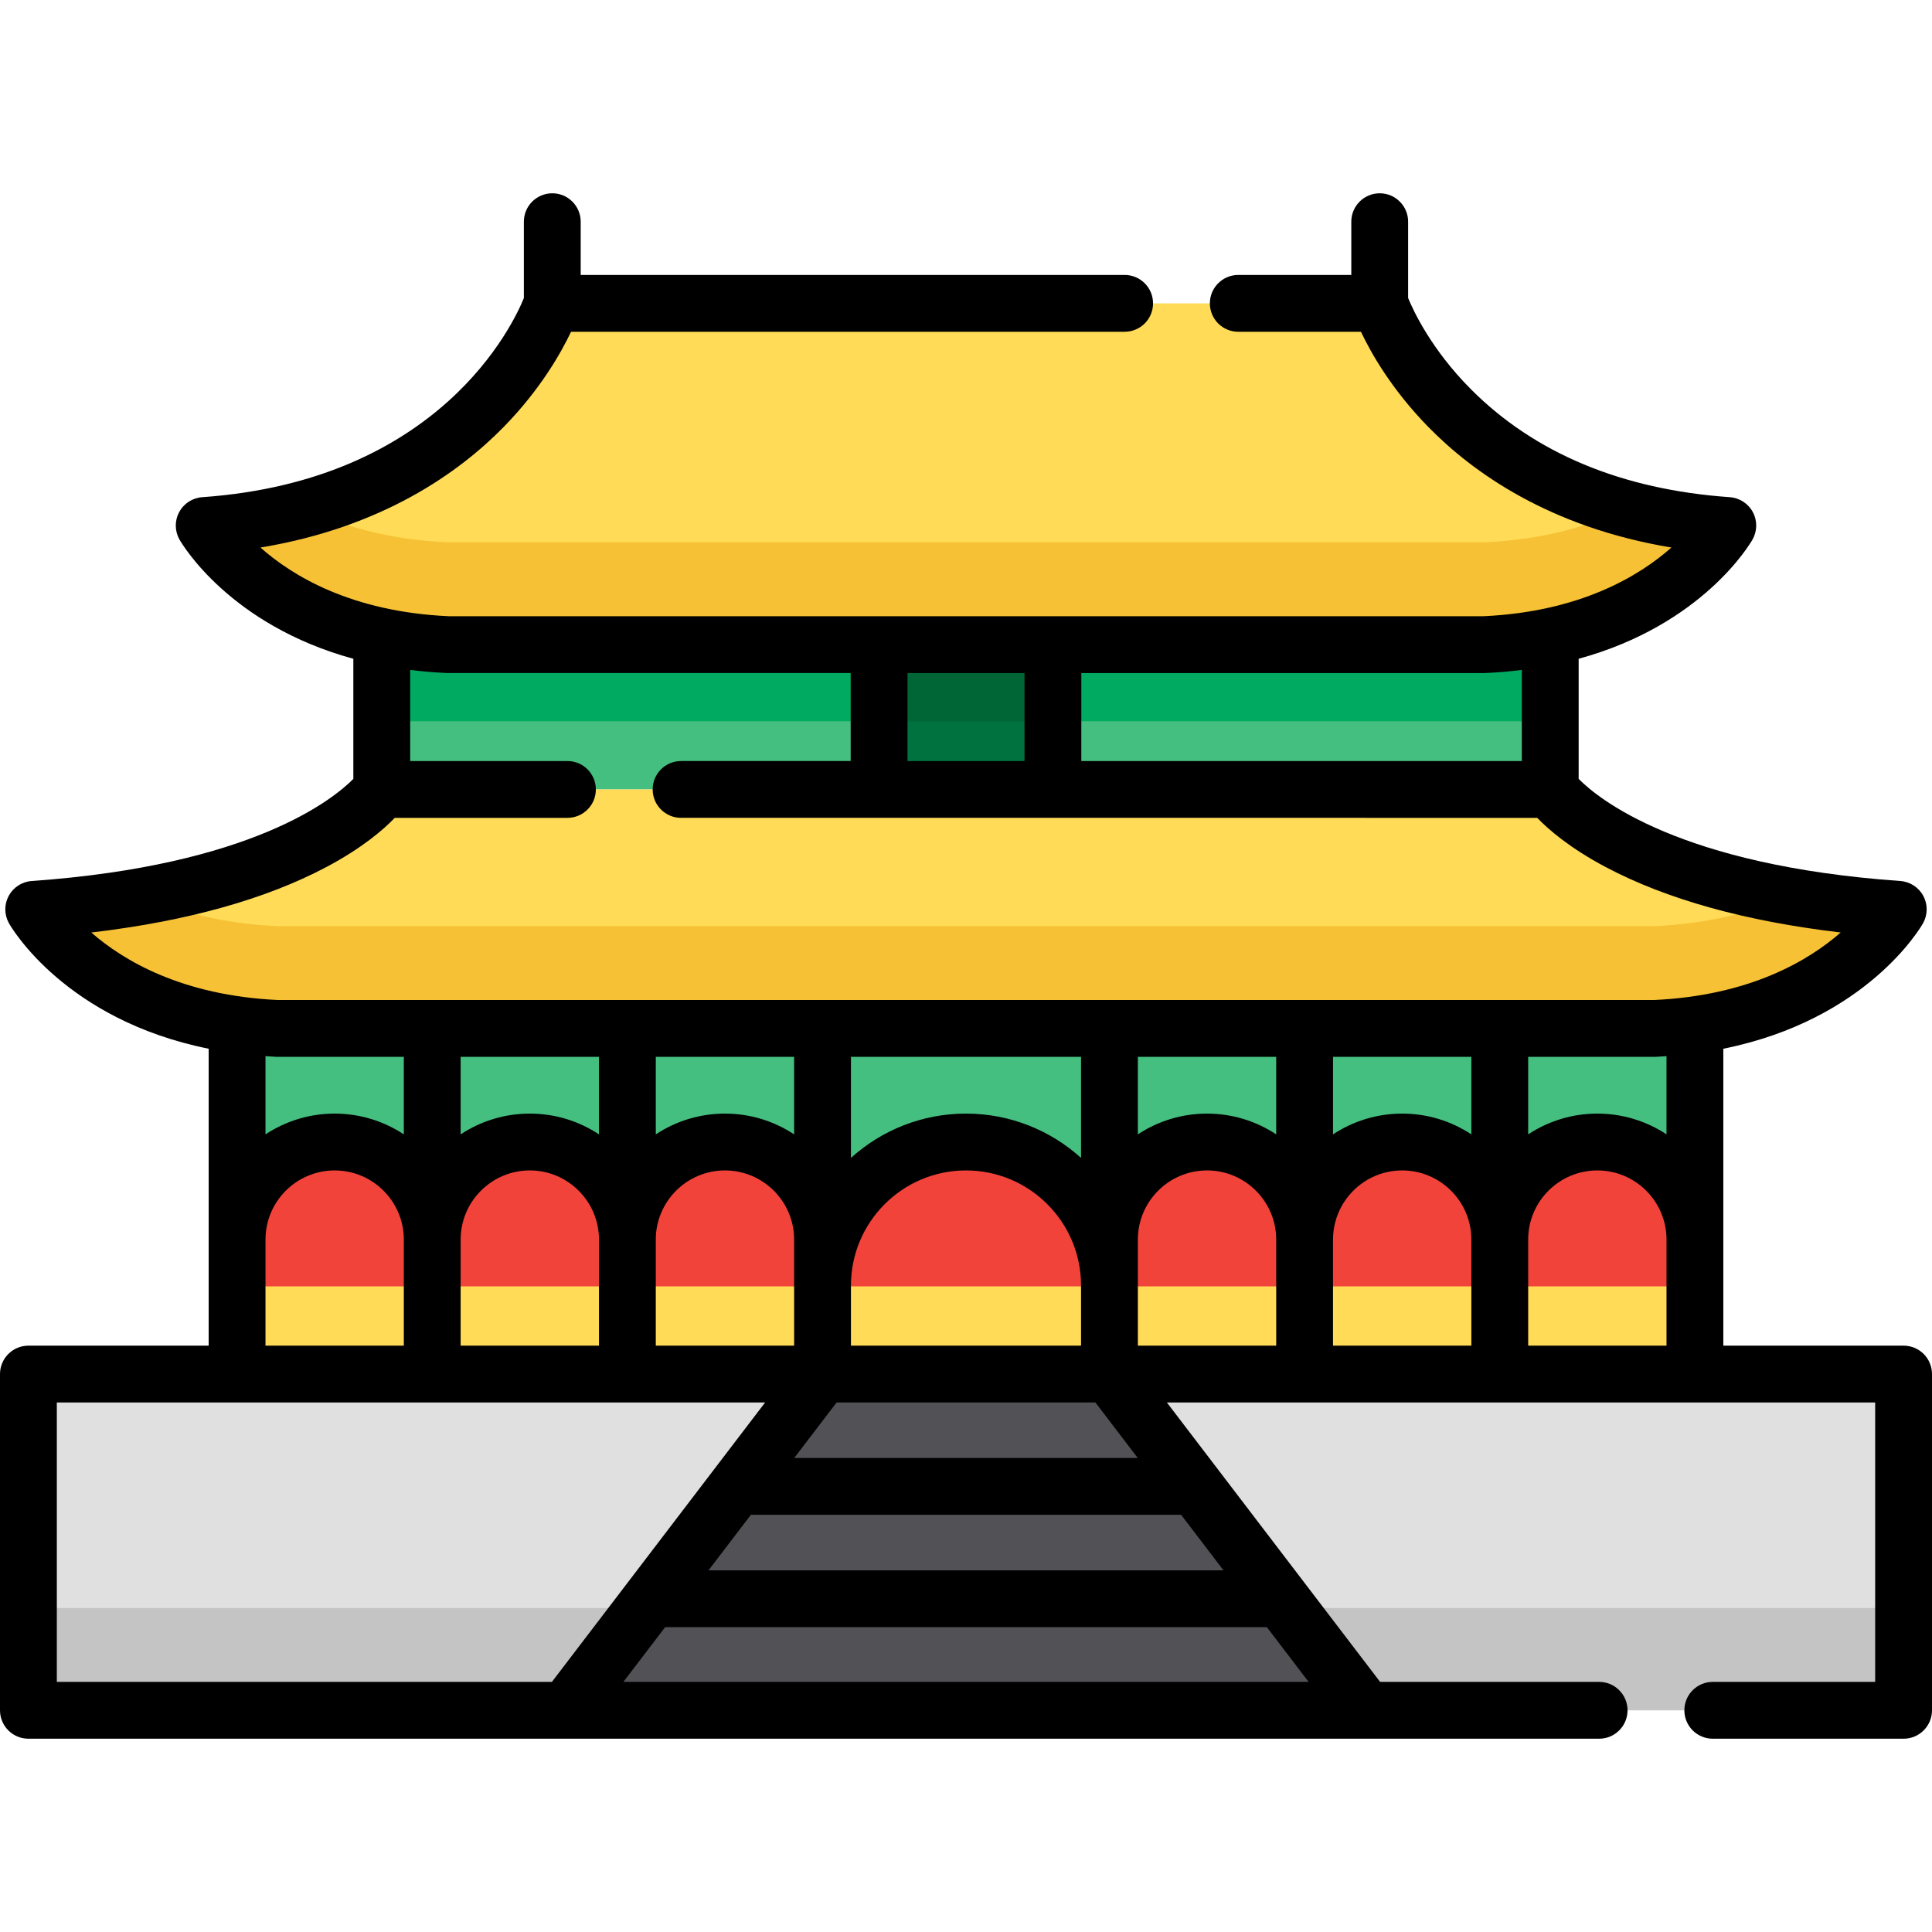 <?xml version="1.0" encoding="iso-8859-1"?>
<!-- Generator: Adobe Illustrator 21.0.0, SVG Export Plug-In . SVG Version: 6.00 Build 0)  -->
<svg xmlns="http://www.w3.org/2000/svg" xmlns:xlink="http://www.w3.org/1999/xlink" version="1.1" id="Capa_1" x="0px" y="0px" viewBox="0 0 510 510" style="enable-background:new 0 0 510 510;" xml:space="preserve" width="512" height="512">
<g>
	<path style="fill:#45BF7F;" d="M391.78,170.164H255H118.22c-6.344-0.283-12.122-1.056-17.4-2.167h-0.045v40.397h308.45v-40.397   h-0.045C403.902,169.108,398.124,169.882,391.78,170.164z"/>
	<path style="fill:#00AA61;" d="M391.78,170.164H255H118.22c-6.344-0.283-12.122-1.056-17.4-2.167h-0.045v22.397h308.45v-22.397   h-0.045C403.902,169.108,398.124,169.882,391.78,170.164z"/>
	<rect x="232.058" y="170.164" style="fill:#00723F;" width="45.884" height="38.23"/>
	<rect x="232.058" y="170.164" style="fill:#006635;" width="45.884" height="20.23"/>
	<rect x="7.5" y="362.719" style="fill:#E0E0E0;" width="495" height="88.757"/>
	<rect x="7.5" y="424.476" style="fill:#C4C4C4;" width="495" height="27"/>
	<polygon style="fill:#525256;" points="360.599,451.476 292.87,362.719 217.13,362.719 149.401,451.476  "/>
	<path style="fill:#45BF7F;" d="M436.78,271.48H73.22c-3.742-0.167-7.27-0.517-10.636-0.991v0.991v91.239h384.833V271.48v-0.991   C444.05,270.963,440.522,271.313,436.78,271.48z"/>
	<path style="fill:#FFDB57;" d="M409.225,208.394c0,0,17.811,26.435,91.871,31.648c0,0-16.591,29.311-64.317,31.437H73.22   c-47.726-2.126-64.317-31.437-64.317-31.437c74.06-5.213,91.871-31.648,91.871-31.648H409.225z"/>
	<path style="fill:#F6C134;" d="M436.78,244.48H255H73.22c-14.552-0.648-26.195-3.829-35.37-7.931   c-8.533,1.517-18.137,2.732-28.947,3.493c0,0,16.591,29.311,64.317,31.437H255h181.78c47.726-2.126,64.317-31.437,64.317-31.437   c-10.81-0.761-20.414-1.976-28.947-3.493C462.975,240.651,451.332,243.832,436.78,244.48z"/>
	<path style="fill:#FFDB57;" d="M364.225,80.079c0,0,17.811,53.436,91.871,58.649c0,0-16.591,29.311-64.317,31.437H118.22   c-47.726-2.126-64.317-31.437-64.317-31.437c74.06-5.213,91.871-58.649,91.871-58.649H364.225z"/>
	<path style="fill:#F6C134;" d="M391.78,143.164H255H118.22c-15.681-0.699-27.981-4.338-37.455-8.902   c-8.006,2.191-16.923,3.765-26.861,4.465c0,0,16.591,29.311,64.317,31.437H255h136.78c47.726-2.126,64.317-31.437,64.317-31.437   c-9.939-0.7-18.856-2.274-26.861-4.465C419.761,138.827,407.461,142.466,391.78,143.164z"/>
	<path style="fill:#F2433B;" d="M421.659,301.464L421.659,301.464c-14.226,0-25.758,11.532-25.758,25.758   c0-14.226-11.532-25.758-25.758-25.758h0c-14.226,0-25.758,11.532-25.758,25.758c0-14.226-11.532-25.758-25.758-25.758h0   c-14.226,0-25.758,11.532-25.758,25.758v12.112c0-20.915-16.955-37.87-37.87-37.87s-37.87,16.955-37.87,37.87v-12.112   c0-14.226-11.532-25.758-25.758-25.758h0c-14.226,0-25.758,11.532-25.758,25.758c0-14.226-11.532-25.758-25.758-25.758h0   c-14.226,0-25.758,11.532-25.758,25.758c0-14.226-11.532-25.758-25.758-25.758h0c-14.226,0-25.758,11.532-25.758,25.758v35.497   h51.515h51.516h51.516h75.74h51.516h51.515h51.516v-35.497C447.416,312.996,435.884,301.464,421.659,301.464z"/>
	<polygon style="fill:#FFDB57;" points="344.385,339.568 292.87,339.568 217.13,339.568 165.615,339.568 114.099,339.568    62.584,339.568 62.584,362.719 114.099,362.719 165.615,362.719 217.13,362.719 292.87,362.719 344.385,362.719 395.901,362.719    447.416,362.719 447.416,339.568 395.901,339.568  "/>
	<path d="M502.5,355.219h-47.583v-27.997V276.84c37.84-7.617,52.042-31.928,52.707-33.103c1.268-2.24,1.299-4.974,0.081-7.242   c-1.218-2.268-3.514-3.753-6.082-3.934c-58.192-4.096-79.686-21.673-84.898-26.955v-31.705c32.74-8.952,45.275-30.378,45.898-31.48   c1.268-2.24,1.299-4.974,0.081-7.242s-3.514-3.753-6.082-3.934c-28.51-2.007-51.503-11.597-68.342-28.503   c-10.56-10.603-15.295-20.951-16.57-24.078V58.524c0-4.142-3.358-7.5-7.5-7.5s-7.5,3.358-7.5,7.5v14.055h-29.834   c-4.142,0-7.5,3.358-7.5,7.5c0,4.142,3.358,7.5,7.5,7.5h32.382c2.688,5.666,8.146,15.281,17.769,25.115   c11.756,12.014,32.036,26.51,64.189,31.838c-8.495,7.524-24.098,16.959-49.607,18.133H118.391   c-25.585-1.177-41.166-10.601-49.64-18.128c32.173-5.324,52.461-19.826,64.221-31.844c9.624-9.834,15.081-19.449,17.769-25.115   h146.135c4.142,0,7.5-3.358,7.5-7.5c0-4.142-3.358-7.5-7.5-7.5H153.289V58.524c0-4.142-3.358-7.5-7.5-7.5   c-4.142,0-7.5,3.358-7.5,7.5v20.154c-2.784,6.886-22.05,48.143-84.912,52.568c-2.568,0.181-4.864,1.665-6.082,3.934   s-1.187,5.002,0.081,7.242c0.624,1.102,13.159,22.528,45.898,31.48v31.705c-5.211,5.282-26.706,22.859-84.898,26.955   c-2.568,0.181-4.864,1.666-6.082,3.934c-1.218,2.268-1.187,5.002,0.081,7.242c0.665,1.175,14.867,25.486,52.707,33.103v50.382   v27.997H7.5c-4.142,0-7.5,3.358-7.5,7.5v88.757c0,4.142,3.358,7.5,7.5,7.5h414.63c4.142,0,7.5-3.358,7.5-7.5s-3.358-7.5-7.5-7.5   h-57.82l-56.284-73.757H495v73.757h-42.87c-4.142,0-7.5,3.358-7.5,7.5s3.358,7.5,7.5,7.5h50.37c4.142,0,7.5-3.358,7.5-7.5v-88.757   C510,358.577,506.642,355.219,502.5,355.219z M285.442,177.665H391.78c0.111,0,0.223-0.003,0.334-0.007   c3.344-0.149,6.542-0.428,9.611-0.81v24.047H285.442V177.665z M239.558,177.665h30.885v23.229h-30.885V177.665z M24.096,246.156   c25.119-2.954,45.935-8.743,62.026-17.264c9.469-5.015,15.095-9.888,18.088-12.998h45.579c4.142,0,7.5-3.358,7.5-7.5   c0-4.142-3.358-7.5-7.5-7.5h-41.513v-24.047c3.069,0.382,6.267,0.661,9.611,0.81c0.111,0.005,0.223,0.007,0.334,0.007h106.337   v23.229h-44.77c-4.142,0-7.5,3.358-7.5,7.5c0,4.142,3.358,7.5,7.5,7.5H405.79c2.993,3.109,8.619,7.983,18.088,12.998   c16.09,8.52,36.905,14.31,62.022,17.264c-8.556,7.482-24.058,16.664-49.29,17.825H73.39   C48.148,262.819,32.644,253.63,24.096,246.156z M255,308.964c16.746,0,30.37,13.624,30.37,30.37v15.885H224.63v-15.885   C224.63,322.588,238.254,308.964,255,308.964z M224.63,305.66v-26.68h60.739v26.68c-8.047-7.265-18.7-11.696-30.37-11.696   S232.678,298.395,224.63,305.66z M289.159,370.219l11.182,14.653H209.66l11.182-14.653H289.159z M191.373,293.964   c-6.739,0-13.013,2.021-18.258,5.48V278.98h36.516v20.464C204.385,295.985,198.112,293.964,191.373,293.964z M209.63,327.222   v12.112v15.885h-36.516v-27.997c0-10.067,8.191-18.258,18.258-18.258C201.44,308.964,209.63,317.154,209.63,327.222z    M139.857,293.964c-6.739,0-13.013,2.021-18.258,5.48V278.98h36.516v20.464C152.87,295.985,146.596,293.964,139.857,293.964z    M158.115,327.222v27.997h-36.516v-27.997c0-10.067,8.19-18.258,18.258-18.258C149.924,308.964,158.115,317.154,158.115,327.222z    M88.341,293.964c-6.739,0-13.013,2.021-18.258,5.48v-20.648c0.931,0.062,1.849,0.135,2.803,0.177   c0.111,0.005,0.223,0.007,0.334,0.007h33.379v20.464C101.354,295.985,95.081,293.964,88.341,293.964z M106.599,327.222v27.997   H70.084v-27.997c0-10.067,8.19-18.258,18.258-18.258S106.599,317.154,106.599,327.222z M15,443.976v-73.757h186.973l-56.283,73.757   H15z M345.442,443.976H164.558l11.027-14.45h158.83L345.442,443.976z M311.787,399.873l11.182,14.653H187.031l11.182-14.653   H311.787z M336.885,355.219H300.37v-15.885v-12.112c0-10.067,8.19-18.258,18.258-18.258c10.067,0,18.258,8.19,18.258,18.258   V355.219z M336.885,299.444c-5.245-3.459-11.519-5.48-18.258-5.48c-6.739,0-13.013,2.021-18.258,5.48V278.98h36.516V299.444z    M388.401,355.219h-36.516v-27.997c0-10.067,8.19-18.258,18.258-18.258c10.067,0,18.258,8.19,18.258,18.258V355.219z    M388.401,299.444c-5.245-3.459-11.519-5.48-18.258-5.48c-6.739,0-13.013,2.021-18.258,5.48V278.98h36.516V299.444z    M439.917,355.219h-36.516v-27.997c0-10.067,8.19-18.258,18.258-18.258c10.067,0,18.258,8.19,18.258,18.258V355.219z    M439.917,299.444c-5.245-3.459-11.518-5.48-18.258-5.48c-6.739,0-13.013,2.021-18.258,5.48V278.98h33.379   c0.111,0,0.223-0.003,0.334-0.007c0.953-0.042,1.872-0.115,2.803-0.177V299.444z"/>
</g>















</svg>
